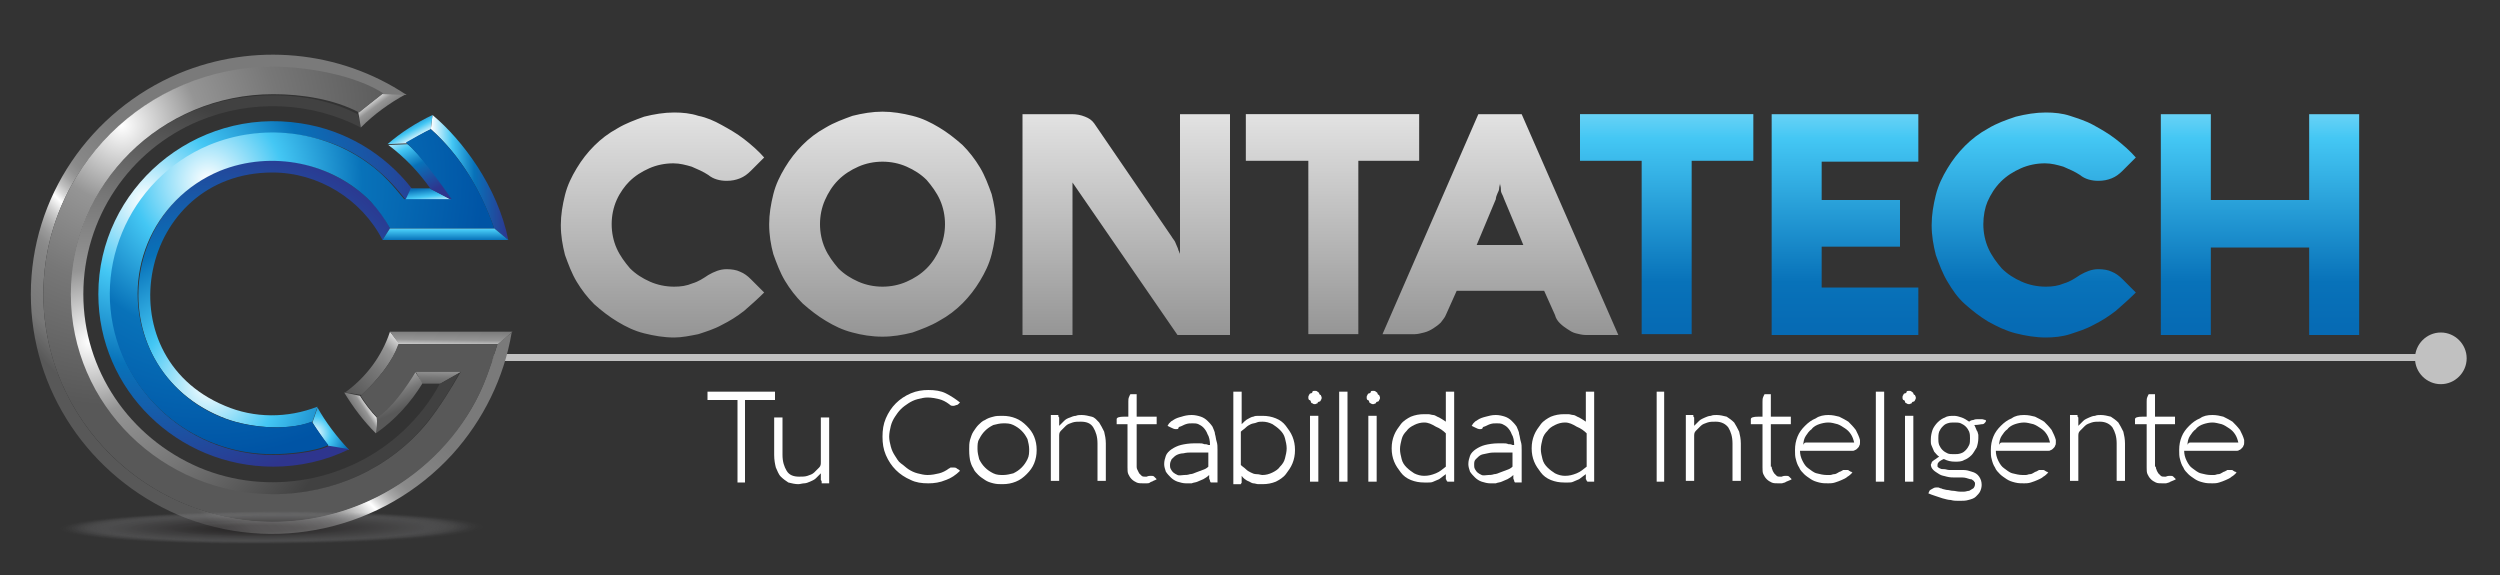 <?xml version="1.0" encoding="utf-8"?>
<!-- Generator: Adobe Illustrator 26.5.0, SVG Export Plug-In . SVG Version: 6.00 Build 0)  -->
<svg version="1.1" id="Capa_1" xmlns="http://www.w3.org/2000/svg" xmlns:xlink="http://www.w3.org/1999/xlink" x="0px" y="0px"
	 viewBox="0 0 300 69" style="enable-background:new 0 0 300 69;" xml:space="preserve">
<rect x="0" y="0" width="300" height="69" fill="#333333" stroke="none"/>
<style type="text/css">
	.st0{fill:url(#SVGID_1_);}
	.st1{fill:url(#SVGID_00000026851207023908781450000008691828979307094176_);}
	.st2{fill:none;stroke:#C1C1C1;stroke-width:0.838;stroke-miterlimit:10;}
	.st3{fill:#C1C1C1;}
	.st4{fill:url(#SVGID_00000055683252864549775920000013907515175685709730_);}
	.st5{fill:url(#SVGID_00000164473954678068987800000011058613487270211749_);}
	.st6{fill:#7B7B7B;}
	.st7{fill:url(#SVGID_00000029751931692418916340000006681019885310848922_);}
	.st8{fill:url(#SVGID_00000037658198471899035890000013955397675061039793_);}
	.st9{fill:url(#SVGID_00000098180116194070246810000004552602192285101749_);}
	.st10{fill:url(#SVGID_00000173866541535236224770000003132370787696194190_);}
	.st11{fill:url(#SVGID_00000176755296856628585040000013527136686871385507_);}
	.st12{fill:url(#SVGID_00000064330605640821951980000001913400143662642834_);}
	.st13{fill:#946A28;}
	.st14{fill:url(#SVGID_00000109012024246439004180000017039832646441445804_);}
	.st15{fill:url(#SVGID_00000091700202121423518430000002401645451802155673_);}
	.st16{fill:url(#SVGID_00000101076141640956955260000000652377408063389056_);}
	.st17{fill:url(#SVGID_00000176021483398375750290000012045542849223729299_);}
	.st18{fill:url(#SVGID_00000157296502794004859450000012689495096006983326_);}
	.st19{fill:url(#SVGID_00000111913185579631888820000006237232301579187642_);}
	.st20{fill:url(#SVGID_00000042700989181933474970000009056574771601576379_);}
	.st21{fill:url(#SVGID_00000015353489888830525300000006850316651730038206_);}
	.st22{fill:url(#SVGID_00000023260864367901227210000008830950270309811900_);}
	.st23{fill:url(#SVGID_00000071520612836920635370000006082781786649262478_);}
	.st24{fill:url(#SVGID_00000079457746133075444560000011034790935047403149_);}
	.st25{fill:url(#SVGID_00000104698518155840428630000010165114903052630699_);}
	.st26{opacity:0.4;}
	.st27{opacity:0;fill:#929497;}
	.st28{opacity:1.960784e-02;fill:#909295;}
	.st29{opacity:3.921569e-02;fill:#8E8F92;}
	.st30{opacity:5.882353e-02;fill:#8B8D90;}
	.st31{opacity:7.843138e-02;fill:#898B8E;}
	.st32{opacity:9.803922e-02;fill:#87898B;}
	.st33{opacity:0.118;fill:#858689;}
	.st34{opacity:0.137;fill:#838487;}
	.st35{opacity:0.157;fill:#818284;}
	.st36{opacity:0.176;fill:#7E7F82;}
	.st37{opacity:0.196;fill:#7C7D80;}
	.st38{opacity:0.216;fill:#7A7B7D;}
	.st39{opacity:0.235;fill:#78787B;}
	.st40{opacity:0.255;fill:#767679;}
	.st41{opacity:0.275;fill:#747476;}
	.st42{opacity:0.294;fill:#717274;}
	.st43{opacity:0.314;fill:#6F6F72;}
	.st44{opacity:0.333;fill:#6D6D6F;}
	.st45{opacity:0.353;fill:#6B6B6D;}
	.st46{opacity:0.372;fill:#69686B;}
	.st47{opacity:0.392;fill:#666668;}
	.st48{opacity:0.412;fill:#646466;}
	.st49{opacity:0.431;fill:#626264;}
	.st50{opacity:0.451;fill:#605F61;}
	.st51{opacity:0.471;fill:#5E5D5F;}
	.st52{opacity:0.49;fill:#5C5B5D;}
	.st53{opacity:0.51;fill:#59585A;}
	.st54{opacity:0.529;fill:#575658;}
	.st55{opacity:0.549;fill:#555456;}
	.st56{opacity:0.569;fill:#535153;}
	.st57{opacity:0.588;fill:#514F51;}
	.st58{opacity:0.608;fill:#4F4D4F;}
	.st59{opacity:0.627;fill:#4C4B4C;}
	.st60{opacity:0.647;fill:#4A484A;}
	.st61{opacity:0.667;fill:#484648;}
	.st62{opacity:0.686;fill:#464445;}
	.st63{opacity:0.706;fill:#444143;}
	.st64{opacity:0.726;fill:#413F41;}
	.st65{opacity:0.745;fill:#3F3D3E;}
	.st66{opacity:0.765;fill:#3D3B3C;}
	.st67{opacity:0.784;fill:#3B383A;}
	.st68{opacity:0.804;fill:#393637;}
	.st69{opacity:0.824;fill:#373435;}
	.st70{opacity:0.843;fill:#343133;}
	.st71{opacity:0.863;fill:#322F30;}
	.st72{opacity:0.882;fill:#302D2E;}
	.st73{opacity:0.902;fill:#2E2A2C;}
	.st74{opacity:0.922;fill:#2C2829;}
	.st75{opacity:0.941;fill:#2A2627;}
	.st76{opacity:0.961;fill:#272425;}
	.st77{opacity:0.98;fill:#252122;}
	.st78{fill:#231F20;}
	.st79{fill:#FFFFFF;}
	.st80{fill:none;}
</style>
<g>
	<linearGradient id="SVGID_1_" gradientUnits="userSpaceOnUse" x1="130.779" y1="3.74" x2="130.779" y2="137.162">
		<stop  offset="0" style="stop-color:#FFFFFF"/>
		<stop  offset="0.274" style="stop-color:#959595"/>
		<stop  offset="0.559" style="stop-color:#777777"/>
		<stop  offset="1" style="stop-color:#585858"/>
	</linearGradient>
	<path class="st0" d="M73.4,26.9c0,1,0.2,2,0.6,2.9c0.4,0.9,1,1.7,1.6,2.4c0.7,0.7,1.5,1.2,2.4,1.6c0.9,0.4,1.9,0.6,2.9,0.6
		c0.8,0,1.5-0.1,2.2-0.4c0.7-0.2,1.3-0.6,1.9-1c0.7-0.4,1.4-0.7,2.2-0.7c0.6,0,1.2,0.1,1.6,0.3c0.5,0.2,0.9,0.5,1.3,0.9l1.6,1.6
		c-0.8,0.8-1.6,1.5-2.4,2.2c-0.9,0.7-1.7,1.2-2.7,1.7c-0.9,0.5-1.9,0.8-2.8,1.1c-1,0.2-2,0.4-2.9,0.4c-1.2,0-2.4-0.2-3.6-0.5
		c-1.2-0.3-2.2-0.8-3.2-1.4c-1-0.6-1.9-1.3-2.8-2.1c-0.8-0.8-1.5-1.7-2.1-2.7c-0.6-1-1-2.1-1.4-3.2c-0.3-1.2-0.5-2.3-0.5-3.6
		c0-1.2,0.2-2.4,0.5-3.6c0.3-1.2,0.8-2.2,1.4-3.2c0.6-1,1.3-1.9,2.1-2.7c0.8-0.8,1.7-1.5,2.8-2.1c1-0.6,2.1-1,3.2-1.4
		c1.2-0.3,2.4-0.5,3.6-0.5c1,0,2,0.1,2.9,0.4c1,0.2,1.9,0.6,2.8,1.1c0.9,0.5,1.8,1,2.7,1.7c0.9,0.7,1.7,1.4,2.4,2.2l-1.6,1.6
		c-0.4,0.4-0.8,0.7-1.3,0.9s-1,0.3-1.6,0.3c-0.8,0-1.6-0.2-2.2-0.7c-0.6-0.4-1.3-0.7-2-1c-0.7-0.2-1.4-0.4-2.2-0.4
		c-1,0-2,0.2-2.9,0.6c-0.9,0.4-1.7,0.9-2.4,1.6C75,22.3,74.4,23.1,74,24C73.6,24.9,73.4,25.9,73.4,26.9z M92.3,26.9
		c0-1.2,0.2-2.4,0.5-3.6c0.3-1.2,0.8-2.2,1.4-3.2c0.6-1,1.3-1.9,2.1-2.7c0.8-0.8,1.7-1.5,2.8-2.1c1-0.6,2.1-1,3.2-1.4
		c1.2-0.3,2.4-0.5,3.6-0.5c1.2,0,2.4,0.2,3.6,0.5c1.2,0.3,2.2,0.8,3.2,1.4c1,0.6,1.9,1.3,2.8,2.1c0.8,0.8,1.5,1.7,2.1,2.7
		c0.6,1,1,2.1,1.4,3.2c0.3,1.2,0.5,2.3,0.5,3.6c0,1.2-0.2,2.4-0.5,3.6c-0.3,1.2-0.8,2.2-1.4,3.2c-0.6,1-1.3,1.9-2.1,2.7
		s-1.7,1.5-2.8,2.1c-1,0.6-2.1,1-3.2,1.4c-1.2,0.3-2.4,0.5-3.6,0.5c-1.3,0-2.5-0.2-3.6-0.5c-1.2-0.3-2.2-0.8-3.2-1.4
		c-1-0.6-1.9-1.3-2.8-2.1c-0.8-0.8-1.5-1.7-2.1-2.7c-0.6-1-1-2.1-1.4-3.2C92.5,29.4,92.3,28.2,92.3,26.9z M98.4,26.9
		c0,1,0.2,2,0.6,2.9c0.4,0.9,1,1.7,1.6,2.4c0.7,0.7,1.5,1.2,2.4,1.6c0.9,0.4,1.9,0.6,2.9,0.6c1,0,2-0.2,2.9-0.6
		c0.9-0.4,1.7-0.9,2.4-1.6c0.7-0.7,1.2-1.5,1.6-2.4c0.4-0.9,0.6-1.9,0.6-2.9c0-1-0.2-2-0.6-2.9c-0.4-0.9-1-1.7-1.6-2.4
		c-0.7-0.7-1.5-1.2-2.4-1.6c-0.9-0.4-1.9-0.6-2.9-0.6c-1,0-2,0.2-2.9,0.6c-0.9,0.4-1.7,0.9-2.4,1.6c-0.7,0.7-1.2,1.5-1.6,2.4
		C98.6,24.9,98.4,25.9,98.4,26.9z M147.3,40.2h-6l-12.6-18.3v18.3h-6V13.7h5.9c0.6,0,1.1,0.1,1.6,0.3c0.5,0.2,0.8,0.4,1.1,0.8
		l9.3,13.6c0.1,0.2,0.3,0.4,0.4,0.6c0.1,0.2,0.2,0.5,0.3,0.7c0.1,0.2,0.1,0.4,0.2,0.5c0,0.1,0.1,0.2,0.1,0.3V13.7h6V40.2z
		 M149.5,19.3v-5.6h20.8v5.6h-7.3v20.8h-6V19.3H149.5z M177.4,13.7h5.2l11.6,26.5h-3.9c-0.4,0-0.8-0.1-1.2-0.2
		c-0.4-0.1-0.7-0.3-1-0.5s-0.6-0.4-0.9-0.7c-0.3-0.3-0.5-0.6-0.6-1l-1.3-2.9h-10.5l-1.3,2.9c-0.1,0.3-0.4,0.6-0.6,0.9
		c-0.3,0.3-0.6,0.5-0.9,0.7c-0.3,0.2-0.7,0.4-1.1,0.5c-0.4,0.1-0.8,0.2-1.1,0.2h-3.9L177.4,13.7z M177.2,29.4h5.6l-2.3-5.5
		c-0.1-0.3-0.2-0.5-0.3-0.7c-0.1-0.2-0.1-0.4-0.1-0.6c0-0.2-0.1-0.4-0.1-0.6c0,0.2-0.1,0.4-0.1,0.6c0,0.2-0.1,0.4-0.2,0.6
		s-0.2,0.5-0.2,0.7L177.2,29.4z"/>
	
		<linearGradient id="SVGID_00000155845397066863470180000015019889431628903303_" gradientUnits="userSpaceOnUse" x1="236.374" y1="1.458" x2="236.367" y2="56.731">
		<stop  offset="0" style="stop-color:#FFFFFF"/>
		<stop  offset="0.274" style="stop-color:#44C7F4"/>
		<stop  offset="0.586" style="stop-color:#0872B9"/>
		<stop  offset="1" style="stop-color:#0054A5"/>
	</linearGradient>
	<path style="fill:url(#SVGID_00000155845397066863470180000015019889431628903303_);" d="M189.6,19.3v-5.6h20.8v5.6H203v20.8h-6
		V19.3H189.6z M230.2,40.2h-17.6V13.7h17.6v5.7h-11.6V24h9.4v5.6h-9.4v4.9h11.6V40.2z M238,26.9c0,1,0.2,2,0.6,2.9
		c0.4,0.9,1,1.7,1.6,2.4c0.7,0.7,1.5,1.2,2.4,1.6c0.9,0.4,1.9,0.6,2.9,0.6c0.8,0,1.5-0.1,2.2-0.4c0.7-0.2,1.3-0.6,1.9-1
		c0.7-0.4,1.4-0.7,2.2-0.7c0.6,0,1.2,0.1,1.6,0.3c0.5,0.2,0.9,0.5,1.3,0.9l1.6,1.6c-0.8,0.8-1.6,1.5-2.4,2.2
		c-0.9,0.7-1.7,1.2-2.7,1.7c-0.9,0.5-1.9,0.8-2.8,1.1s-2,0.4-2.9,0.4c-1.2,0-2.4-0.2-3.6-0.5c-1.2-0.3-2.2-0.8-3.3-1.4
		c-1-0.6-1.9-1.3-2.8-2.1s-1.5-1.7-2.1-2.7c-0.6-1-1-2.1-1.4-3.2c-0.3-1.2-0.5-2.3-0.5-3.6c0-1.2,0.2-2.4,0.5-3.6
		c0.3-1.2,0.8-2.2,1.4-3.2c0.6-1,1.3-1.9,2.1-2.7c0.8-0.8,1.7-1.5,2.8-2.1c1-0.6,2.1-1,3.3-1.4c1.2-0.3,2.4-0.5,3.6-0.5
		c1,0,2,0.1,2.9,0.4s1.9,0.6,2.8,1.1c0.9,0.5,1.8,1,2.7,1.7c0.9,0.7,1.7,1.4,2.4,2.2l-1.6,1.6c-0.4,0.4-0.8,0.7-1.3,0.9
		c-0.5,0.2-1,0.3-1.6,0.3c-0.8,0-1.6-0.2-2.2-0.7c-0.6-0.4-1.3-0.7-2-1c-0.7-0.2-1.4-0.4-2.2-0.4c-1,0-2,0.2-2.9,0.6
		c-0.9,0.4-1.7,0.9-2.4,1.6c-0.7,0.7-1.2,1.5-1.6,2.4C238.2,24.9,238,25.9,238,26.9z M283.1,40.2h-6V29.7h-11.8v10.5h-6V13.7h6V24
		h11.8V13.7h6V40.2z"/>
</g>
<g>
	<g>
		<line class="st2" x1="55.3" y1="42.9" x2="292.9" y2="42.9"/>
		<g>
			<path class="st3" d="M292.9,46.1c1.7,0,3.1-1.4,3.1-3.1s-1.4-3.1-3.1-3.1c-1.7,0-3.1,1.4-3.1,3.1S291.2,46.1,292.9,46.1z"/>
		</g>
	</g>
</g>
<g>
	<g>
		
			<radialGradient id="SVGID_00000180337225275118308500000010766607752166781834_" cx="-16.207" cy="42.243" r="37.401" gradientTransform="matrix(0.838 0 0 0.838 24.346 5.601)" gradientUnits="userSpaceOnUse">
			<stop  offset="0" style="stop-color:#FFFFFF"/>
			<stop  offset="0.274" style="stop-color:#959595"/>
			<stop  offset="0.559" style="stop-color:#777777"/>
			<stop  offset="1" style="stop-color:#414141"/>
		</radialGradient>
		<path style="fill:url(#SVGID_00000180337225275118308500000010766607752166781834_);" d="M43.3,15.3c-6-3.1-13.1-3.4-19.4-0.8
			C15.5,18,10,26.2,10,35.3c0,9.1,5.5,17.2,13.9,20.8c8.3,3.5,18,1.7,24.5-4.4c1.8-1.7,3.3-3.6,4.4-5.7l2.4-1.4
			c-1.6,2.9-3.4,5.8-5.9,8.2c-6.8,6.5-17.3,8.4-26.1,4.7c-9-3.8-14.8-12.5-14.8-22.1c0-9.6,5.9-18.4,14.8-22.1
			c5.9-2.5,13.9-2.6,19.7,0.4C43.1,14.1,43.2,14.8,43.3,15.3L43.3,15.3z"/>
		
			<linearGradient id="SVGID_00000124124723828061816520000004076402478063719359_" gradientUnits="userSpaceOnUse" x1="44.623" y1="11.429" x2="47.553" y2="15.424">
			<stop  offset="0" style="stop-color:#FFFFFF"/>
			<stop  offset="0.274" style="stop-color:#959595"/>
			<stop  offset="0.559" style="stop-color:#777777"/>
			<stop  offset="1" style="stop-color:#585858"/>
		</linearGradient>
		<path style="fill:url(#SVGID_00000124124723828061816520000004076402478063719359_);" d="M45.9,11.2l2.8,0.1c-2,1.1-3.8,2.4-5.4,4
			L43,13.5C43.3,13.3,45.9,11.2,45.9,11.2L45.9,11.2z"/>
		<polygon class="st6" points="55.3,44.6 52.8,46 50.7,46 49.9,44.6 		"/>
		
			<linearGradient id="SVGID_00000054966346635153928630000012294236482266554011_" gradientUnits="userSpaceOnUse" x1="48.345" y1="39.999" x2="41.963" y2="47.224">
			<stop  offset="0" style="stop-color:#FFFFFF"/>
			<stop  offset="0.274" style="stop-color:#959595"/>
			<stop  offset="0.559" style="stop-color:#777777"/>
			<stop  offset="1" style="stop-color:#585858"/>
		</linearGradient>
		<path style="fill:url(#SVGID_00000054966346635153928630000012294236482266554011_);" d="M41.4,47.1c2.5-1.8,4.4-4.3,5.4-7.3
			l1.1,1.4c-0.8,2.3-2.8,4.6-4.5,6.2L41.4,47.1L41.4,47.1z"/>
		
			<linearGradient id="SVGID_00000091736352085327088060000017216946804591321251_" gradientUnits="userSpaceOnUse" x1="54.05" y1="41.958" x2="54.116" y2="37.702">
			<stop  offset="0" style="stop-color:#FFFFFF"/>
			<stop  offset="0.274" style="stop-color:#959595"/>
			<stop  offset="0.559" style="stop-color:#777777"/>
			<stop  offset="1" style="stop-color:#585858"/>
		</linearGradient>
		<path style="fill:url(#SVGID_00000091736352085327088060000017216946804591321251_);" d="M46.8,39.8l1.1,1.5c4,0,7.9,0,11.9,0
			l1.7-1.5C56.5,39.8,51.6,39.8,46.8,39.8L46.8,39.8z"/>
		
			<linearGradient id="SVGID_00000058559864140905974780000003360576979207691909_" gradientUnits="userSpaceOnUse" x1="35.371" y1="32.602" x2="15.3" y2="53.154">
			<stop  offset="7.526880e-02" style="stop-color:#7A7A7A"/>
			<stop  offset="0.274" style="stop-color:#868686"/>
			<stop  offset="0.317" style="stop-color:#8A8A8A"/>
			<stop  offset="0.352" style="stop-color:#949494"/>
			<stop  offset="0.385" style="stop-color:#A5A5A5"/>
			<stop  offset="0.417" style="stop-color:#BEBEBE"/>
			<stop  offset="0.447" style="stop-color:#DDDDDD"/>
			<stop  offset="0.473" style="stop-color:#FFFFFF"/>
			<stop  offset="0.482" style="stop-color:#F6F6F6"/>
			<stop  offset="0.524" style="stop-color:#CECECE"/>
			<stop  offset="0.565" style="stop-color:#AFAFAF"/>
			<stop  offset="0.605" style="stop-color:#999999"/>
			<stop  offset="0.643" style="stop-color:#8B8B8B"/>
			<stop  offset="0.677" style="stop-color:#868686"/>
			<stop  offset="0.887" style="stop-color:#777777"/>
			<stop  offset="1" style="stop-color:#585858"/>
		</linearGradient>
		<path style="fill:url(#SVGID_00000058559864140905974780000003360576979207691909_);" d="M59.7,41.3c-1.5,4.5-2.3,7.5-6.5,12.2
			c-7.9,8.7-20.4,11.4-31.2,6.9C11.8,56.1,5.2,46.2,5.2,35.3c0-11,6.7-20.9,16.9-25.1c6.8-2.8,17.4-2.8,23.9,1.1l2.8,0.1
			C40.7,6,30.4,5.1,21.5,8.8C10.8,13.3,3.7,23.7,3.7,35.3c0,11.5,7,21.9,17.7,26.5c11.4,4.8,24.6,1.8,32.9-7.3
			c3.7-4.1,6.2-9.2,7.1-14.6L59.7,41.3z"/>
		
			<linearGradient id="SVGID_00000145053115747791483740000007340117780700230793_" gradientUnits="userSpaceOnUse" x1="52.594" y1="43.674" x2="52.514" y2="46.643">
			<stop  offset="0" style="stop-color:#FFFFFF"/>
			<stop  offset="0.274" style="stop-color:#959595"/>
			<stop  offset="0.559" style="stop-color:#777777"/>
			<stop  offset="1" style="stop-color:#585858"/>
		</linearGradient>
		<polygon style="fill:url(#SVGID_00000145053115747791483740000007340117780700230793_);" points="52.8,46 50.7,46 49.9,44.6 
			55.3,44.6 		"/>
		
			<linearGradient id="SVGID_00000013884891469242645750000015935477751676415113_" gradientUnits="userSpaceOnUse" x1="46.265" y1="45.303" x2="48.031" y2="49.237">
			<stop  offset="0" style="stop-color:#FFFFFF"/>
			<stop  offset="0.274" style="stop-color:#959595"/>
			<stop  offset="0.559" style="stop-color:#777777"/>
			<stop  offset="1" style="stop-color:#585858"/>
		</linearGradient>
		<path style="fill:url(#SVGID_00000013884891469242645750000015935477751676415113_);" d="M50.7,46c-1.4,2.3-3.3,4.4-5.6,6l0.1-1.9
			c1.7-1.3,3.5-3.7,4.6-5.5C50.1,45,50.5,45.6,50.7,46L50.7,46z"/>
		
			<linearGradient id="SVGID_00000009586974864185651800000010791883984481352095_" gradientUnits="userSpaceOnUse" x1="44.507" y1="48.737" x2="41.828" y2="50.48">
			<stop  offset="0" style="stop-color:#FFFFFF"/>
			<stop  offset="0.274" style="stop-color:#959595"/>
			<stop  offset="0.559" style="stop-color:#777777"/>
			<stop  offset="1" style="stop-color:#585858"/>
		</linearGradient>
		<path style="fill:url(#SVGID_00000009586974864185651800000010791883984481352095_);" d="M45.1,52c-1.5-1.5-2.7-3.1-3.8-4.9
			l1.9,0.4c0.4,0.7,1.4,2,2,2.6C45.3,50.7,45.2,51.4,45.1,52L45.1,52z"/>
		<path class="st13" d="M51.7,15.5L51.7,15.5L51.7,15.5L51.7,15.5z M51.7,15.5L51.7,15.5L51.7,15.5L51.7,15.5z M51.7,15.5L51.7,15.5
			L51.7,15.5L51.7,15.5z M51.7,15.5L51.7,15.5L51.7,15.5L51.7,15.5z"/>
		
			<radialGradient id="SVGID_00000108286883999204007300000016189841516842144910_" cx="0.899" cy="48.425" r="36.131" gradientTransform="matrix(0.838 0 0 0.838 24.346 5.601)" gradientUnits="userSpaceOnUse">
			<stop  offset="0" style="stop-color:#FFFFFF"/>
			<stop  offset="0.274" style="stop-color:#44C7F4"/>
			<stop  offset="0.559" style="stop-color:#0872B9"/>
			<stop  offset="1" style="stop-color:#2E358E"/>
		</radialGradient>
		<path style="fill:url(#SVGID_00000108286883999204007300000016189841516842144910_);" d="M46.8,27.4l-0.9,1.4
			c-2.5-4.9-7.7-8.1-13.2-8.1c-16,0-20.4,21.9-5.7,28c3.5,1.5,7.5,1.5,11.1,0.1l-0.6,1.8c-3.1,1.2-8,0.7-11-0.6
			c-7.9-3.3-10.9-10.9-9.6-17.7c1.3-6.9,7-13.1,15.9-13.1C38.3,19.3,44.3,22.4,46.8,27.4L46.8,27.4z"/>
		<path class="st13" d="M45.9,28.8L45.9,28.8L45.9,28.8L45.9,28.8z M45.9,28.8C45.9,28.8,45.9,28.8,45.9,28.8
			C45.9,28.8,45.9,28.8,45.9,28.8L45.9,28.8z M45.9,28.8C45.9,28.8,45.9,28.8,45.9,28.8S45.9,28.8,45.9,28.8L45.9,28.8z M45.9,28.8
			L45.9,28.8L45.9,28.8L45.9,28.8z"/>
		
			<radialGradient id="SVGID_00000049208520606372722640000015345202031755376006_" cx="26.839" cy="25.972" r="4.468829e-03" gradientTransform="matrix(0.838 0 0 0.838 24.346 5.601)" gradientUnits="userSpaceOnUse">
			<stop  offset="0" style="stop-color:#FFFFFF"/>
			<stop  offset="0.274" style="stop-color:#FBB017"/>
			<stop  offset="0.559" style="stop-color:#F6921E"/>
			<stop  offset="1" style="stop-color:#F05A22"/>
		</radialGradient>
		<path style="fill:url(#SVGID_00000049208520606372722640000015345202031755376006_);" d="M46.8,27.4L46.8,27.4L46.8,27.4
			L46.8,27.4z M46.8,27.4C46.8,27.4,46.8,27.4,46.8,27.4S46.8,27.4,46.8,27.4L46.8,27.4z M46.8,27.4C46.8,27.4,46.8,27.4,46.8,27.4
			C46.8,27.4,46.8,27.4,46.8,27.4L46.8,27.4z M46.8,27.4L46.8,27.4L46.8,27.4L46.8,27.4z"/>
		
			<linearGradient id="SVGID_00000129888803323280087290000009857536871215282343_" gradientUnits="userSpaceOnUse" x1="51.719" y1="21.296" x2="61.027" y2="21.296">
			<stop  offset="0" style="stop-color:#FFFFFF"/>
			<stop  offset="0.274" style="stop-color:#44C7F4"/>
			<stop  offset="0.559" style="stop-color:#0872B9"/>
			<stop  offset="1" style="stop-color:#2E358E"/>
		</linearGradient>
		<path style="fill:url(#SVGID_00000129888803323280087290000009857536871215282343_);" d="M59.3,27.4c-1.6-4.5-4-8.7-7.6-11.9
			l0.2-1.7c3.6,3,7.8,8.6,9.1,15L59.3,27.4z"/>
		
			<linearGradient id="SVGID_00000084511181136713596910000002464558918166982068_" gradientUnits="userSpaceOnUse" x1="53.481" y1="26.457" x2="53.481" y2="30.651">
			<stop  offset="0" style="stop-color:#FFFFFF"/>
			<stop  offset="0.274" style="stop-color:#44C7F4"/>
			<stop  offset="0.559" style="stop-color:#0872B9"/>
			<stop  offset="1" style="stop-color:#2E358E"/>
		</linearGradient>
		<polygon style="fill:url(#SVGID_00000084511181136713596910000002464558918166982068_);" points="59.3,27.4 61,28.8 45.9,28.8 
			46.8,27.4 		"/>
		
			<radialGradient id="SVGID_00000173156969370182631290000010208314452292959644_" cx="15.94" cy="55.38" r="9.013" gradientTransform="matrix(0.838 0 0 0.838 24.346 5.601)" gradientUnits="userSpaceOnUse">
			<stop  offset="0" style="stop-color:#FFFFFF"/>
			<stop  offset="0.274" style="stop-color:#44C7F4"/>
			<stop  offset="0.559" style="stop-color:#0872B9"/>
			<stop  offset="1" style="stop-color:#2E358E"/>
		</radialGradient>
		<path style="fill:url(#SVGID_00000173156969370182631290000010208314452292959644_);" d="M37.5,50.7l0.6-1.8
			c1,1.8,2.3,3.5,3.8,5.1l-2.4-0.4C38.9,52.9,37.9,51.4,37.5,50.7L37.5,50.7z"/>
		
			<radialGradient id="SVGID_00000078032678024217260220000015766856638246772889_" cx="-8.156" cy="22.118" r="42.045" gradientTransform="matrix(0.838 0 0 0.838 24.346 5.601)" gradientUnits="userSpaceOnUse">
			<stop  offset="0" style="stop-color:#FFFFFF"/>
			<stop  offset="0.274" style="stop-color:#44C7F4"/>
			<stop  offset="0.559" style="stop-color:#0872B9"/>
			<stop  offset="1" style="stop-color:#2E358E"/>
		</radialGradient>
		<path style="fill:url(#SVGID_00000078032678024217260220000015766856638246772889_);" d="M39.5,53.5l2.4,0.4
			c-2.8,1.4-6,2.1-9.1,2.1c-11.5,0-21-9.2-21-20.7c0-12.6,11.5-22.5,24.3-20.5c5.3,0.8,10,3.6,13.3,7.8l-0.7,1.4
			c-3.3-4.3-7.4-7-12.8-7.8c-9.6-1.5-18.3,4.1-21.4,12.5c-0.8,2-1.2,4.3-1.2,6.6c0,10.7,8.8,19.3,19.5,19.3
			C34.5,54.6,37.9,54.3,39.5,53.5L39.5,53.5z"/>
		
			<linearGradient id="SVGID_00000132781128834502050320000007110543473449803695_" gradientUnits="userSpaceOnUse" x1="51.552" y1="24.537" x2="51.11" y2="21.018">
			<stop  offset="0" style="stop-color:#FFFFFF"/>
			<stop  offset="0.274" style="stop-color:#44C7F4"/>
			<stop  offset="0.559" style="stop-color:#0872B9"/>
			<stop  offset="1" style="stop-color:#2E358E"/>
		</linearGradient>
		<polygon style="fill:url(#SVGID_00000132781128834502050320000007110543473449803695_);" points="48.6,24.1 49.3,22.6 51.6,22.6 
			54.4,24.1 		"/>
		
			<linearGradient id="SVGID_00000002374463286528702930000016537761477698189492_" gradientUnits="userSpaceOnUse" x1="47.895" y1="15.698" x2="51.628" y2="23.044">
			<stop  offset="0" style="stop-color:#FFFFFF"/>
			<stop  offset="0.274" style="stop-color:#44C7F4"/>
			<stop  offset="0.559" style="stop-color:#0872B9"/>
			<stop  offset="1" style="stop-color:#2E358E"/>
		</linearGradient>
		<path style="fill:url(#SVGID_00000002374463286528702930000016537761477698189492_);" d="M54.4,24.1l-2.7-1.4
			c-1.4-2-3.1-3.8-5.1-5.3l2.3-0.1C50.6,18.6,53,22.1,54.4,24.1L54.4,24.1z"/>
		
			<linearGradient id="SVGID_00000149364141223925483840000014708457348999053202_" gradientUnits="userSpaceOnUse" x1="49.941" y1="16.869" x2="47.63" y2="12.565">
			<stop  offset="0" style="stop-color:#FFFFFF"/>
			<stop  offset="0.274" style="stop-color:#44C7F4"/>
			<stop  offset="0.559" style="stop-color:#0872B9"/>
			<stop  offset="1" style="stop-color:#2E358E"/>
		</linearGradient>
		<path style="fill:url(#SVGID_00000149364141223925483840000014708457348999053202_);" d="M48.8,17.2l-2.3,0.1
			c1.6-1.4,3.5-2.6,5.4-3.5l-0.2,1.7C50.9,15.9,49.5,16.7,48.8,17.2L48.8,17.2z"/>
		<path class="st13" d="M52,13.8C52,13.8,52,13.8,52,13.8C52,13.8,52,13.8,52,13.8L52,13.8z M52,13.8L52,13.8L52,13.8L52,13.8z
			 M52,13.8L52,13.8L52,13.8L52,13.8z M52,13.8L52,13.8L52,13.8L52,13.8z"/>
		<path class="st13" d="M41.9,53.9L41.9,53.9L41.9,53.9L41.9,53.9z M41.9,53.9L41.9,53.9L41.9,53.9L41.9,53.9z M41.9,53.9L41.9,53.9
			L41.9,53.9L41.9,53.9z M41.9,53.9L41.9,53.9L41.9,53.9L41.9,53.9z"/>
		<path class="st13" d="M51.7,15.5L51.7,15.5L51.7,15.5L51.7,15.5z M51.7,15.5L51.7,15.5L51.7,15.5L51.7,15.5z M51.7,15.5L51.7,15.5
			L51.7,15.5L51.7,15.5z M51.7,15.5L51.7,15.5L51.7,15.5L51.7,15.5z"/>
		
			<radialGradient id="SVGID_00000136406586958606509400000003009656580257705883_" cx="26.839" cy="25.972" r="4.468829e-03" gradientTransform="matrix(0.838 0 0 0.838 24.346 5.601)" gradientUnits="userSpaceOnUse">
			<stop  offset="0" style="stop-color:#FFFFFF"/>
			<stop  offset="0.274" style="stop-color:#FBB017"/>
			<stop  offset="0.559" style="stop-color:#F6921E"/>
			<stop  offset="1" style="stop-color:#F05A22"/>
		</radialGradient>
		<path style="fill:url(#SVGID_00000136406586958606509400000003009656580257705883_);" d="M46.8,27.4L46.8,27.4L46.8,27.4
			L46.8,27.4z M46.8,27.4C46.8,27.4,46.8,27.4,46.8,27.4S46.8,27.4,46.8,27.4L46.8,27.4z M46.8,27.4C46.8,27.4,46.8,27.4,46.8,27.4
			C46.8,27.4,46.8,27.4,46.8,27.4L46.8,27.4z M46.8,27.4L46.8,27.4L46.8,27.4L46.8,27.4z"/>
		
			<radialGradient id="SVGID_00000144302758060968162360000013248577025382634904_" cx="-11.607" cy="11.287" r="40.232" gradientTransform="matrix(0.838 0 0 0.838 24.346 5.601)" gradientUnits="userSpaceOnUse">
			<stop  offset="0" style="stop-color:#FFFFFF"/>
			<stop  offset="0.274" style="stop-color:#959595"/>
			<stop  offset="0.559" style="stop-color:#777777"/>
			<stop  offset="1" style="stop-color:#585858"/>
		</radialGradient>
		<path style="fill:url(#SVGID_00000144302758060968162360000013248577025382634904_);" d="M32.8,62.6c-15.1,0-27.6-12.2-27.6-27.3
			C5.2,20.3,17.5,8,32.8,8c4,0,9.8,1,13.2,3.2c0,0-2.7,2.1-2.9,2.3c-3-1.6-6.9-2.2-10.3-2.2c-13.5,0-24.3,10.8-24.3,24
			c0,13.3,11,24,24.3,24c7.2,0,14-3.1,18.5-8.6c1.5-1.9,2.8-4,4-6.1h-5.4c-1.1,1.8-2.8,4.3-4.6,5.5c-0.6-0.6-1.6-1.9-2-2.6
			c0,0,1-1.1,1.1-1.1c1.4-1.5,2.7-3.1,3.4-5.1c4,0,7.9,0,11.9,0c-0.2,0.5-0.6,2.1-0.9,2.8C55.2,55.1,44.5,62.6,32.8,62.6L32.8,62.6z
			"/>
		
			<radialGradient id="SVGID_00000036251633093685788790000017189630141317020862_" cx="0.73" cy="19.215" r="39.514" gradientTransform="matrix(0.838 0 0 0.838 24.346 5.601)" gradientUnits="userSpaceOnUse">
			<stop  offset="0" style="stop-color:#FFFFFF"/>
			<stop  offset="0.274" style="stop-color:#44C7F4"/>
			<stop  offset="0.559" style="stop-color:#0872B9"/>
			<stop  offset="1" style="stop-color:#0054A5"/>
		</radialGradient>
		<path style="fill:url(#SVGID_00000036251633093685788790000017189630141317020862_);" d="M51.7,15.5c3.8,3.4,6.2,7.8,7.6,11.9
			H46.8c-0.6-1.1-1.4-2.2-2.3-3.2c-4.6-4.7-11.9-6.2-18.1-3.7c-8.2,3.4-12.1,12.8-8.6,21c1.6,3.8,4.7,6.9,8.6,8.5
			c3,1.3,7.9,1.8,11,0.6c0.5,0.7,1.5,2.2,2,2.8c-1.6,0.8-4.9,1.1-6.7,1.1c-7.9,0-14.9-4.7-18-11.8c-4.2-9.8,0.6-21.2,10.4-25.3
			c6.3-2.6,13.6-1.8,19.1,2.2c1.7,1.2,3,2.7,4.3,4.3h5.7c-1.2-1.7-3.9-5.5-5.5-6.8C49.4,16.7,51,15.8,51.7,15.5L51.7,15.5z"/>
	</g>
	<g class="st26">
		<path class="st27" d="M58.4,63.2c0,1.1-11.6,2.1-25.8,2.1c-14.3,0.1-25.8-0.8-25.8-1.9c0-1.1,11.6-2.1,25.8-2.1
			C46.8,61.2,58.4,62.1,58.4,63.2z"/>
		<path class="st28" d="M58,63.2c0,1.1-11.4,2-25.4,2.1c-14,0.1-25.4-0.8-25.4-1.9c0-1.1,11.4-2,25.4-2.1C46.6,61.3,58,62.1,58,63.2
			z"/>
		<path class="st29" d="M57.5,63.2c0,1.1-11.2,2-25,2.1c-13.8,0.1-25-0.8-25-1.8c0-1.1,11.2-2,25-2.1C46.3,61.3,57.5,62.1,57.5,63.2
			z"/>
		<path class="st30" d="M57.1,63.2c0,1.1-11,2-24.6,2c-13.6,0.1-24.6-0.7-24.6-1.8c0-1.1,11-2,24.6-2C46.1,61.3,57.1,62.1,57.1,63.2
			z"/>
		<path class="st31" d="M56.6,63.2c0,1-10.8,1.9-24.2,2c-13.4,0.1-24.2-0.7-24.2-1.8c0-1,10.8-1.9,24.2-2
			C45.8,61.4,56.6,62.2,56.6,63.2z"/>
		<path class="st32" d="M56.2,63.2c0,1-10.6,1.9-23.8,2c-13.1,0.1-23.8-0.7-23.8-1.8c0-1,10.6-1.9,23.8-2
			C45.5,61.4,56.2,62.2,56.2,63.2z"/>
		<path class="st33" d="M55.8,63.2c0,1-10.5,1.9-23.4,1.9C19.5,65.2,9,64.4,9,63.4c0-1,10.5-1.9,23.4-1.9
			C45.3,61.4,55.8,62.2,55.8,63.2z"/>
		<path class="st34" d="M55.3,63.2c0,1-10.3,1.8-23,1.9c-12.7,0.1-23-0.7-23-1.7c0-1,10.3-1.8,23-1.9C45,61.5,55.3,62.2,55.3,63.2z"
			/>
		<path class="st35" d="M54.9,63.2c0,1-10.1,1.8-22.6,1.9c-12.5,0.1-22.6-0.7-22.6-1.7c0-1,10.1-1.8,22.6-1.9
			C44.8,61.5,54.9,62.2,54.9,63.2z"/>
		<path class="st36" d="M54.5,63.2c0,1-9.9,1.8-22.2,1.8c-12.2,0.1-22.2-0.7-22.2-1.6c0-1,9.9-1.8,22.2-1.8
			C44.5,61.5,54.5,62.3,54.5,63.2z"/>
		<path class="st37" d="M54,63.2c0,0.9-9.7,1.7-21.8,1.8c-12,0.1-21.8-0.7-21.8-1.6c0-0.9,9.7-1.7,21.8-1.8
			C44.3,61.6,54,62.3,54,63.2z"/>
		<path class="st38" d="M53.6,63.2c0,0.9-9.6,1.7-21.4,1.8c-11.8,0.1-21.4-0.7-21.4-1.6c0-0.9,9.6-1.7,21.4-1.8
			C44,61.6,53.6,62.3,53.6,63.2z"/>
		<path class="st39" d="M53.1,63.2c0,0.9-9.4,1.7-21,1.7c-11.6,0.1-21-0.6-21-1.5c0-0.9,9.4-1.7,21-1.7
			C43.8,61.6,53.1,62.3,53.1,63.2z"/>
		<path class="st40" d="M52.7,63.2c0,0.9-9.2,1.6-20.5,1.7c-11.4,0.1-20.6-0.6-20.6-1.5c0-0.9,9.2-1.6,20.5-1.7
			C43.5,61.7,52.7,62.4,52.7,63.2z"/>
		<path class="st41" d="M52.3,63.2c0,0.9-9,1.6-20.1,1.7C21,65,12,64.3,12,63.4c0-0.9,9-1.6,20.1-1.7C43.2,61.7,52.3,62.4,52.3,63.2
			z"/>
		<path class="st42" d="M51.8,63.3c0,0.9-8.8,1.6-19.7,1.6c-10.9,0-19.7-0.6-19.7-1.5c0-0.9,8.8-1.6,19.7-1.6
			C43,61.7,51.8,62.4,51.8,63.3z"/>
		<path class="st43" d="M51.4,63.3c0,0.8-8.6,1.6-19.3,1.6c-10.7,0-19.3-0.6-19.3-1.4c0-0.8,8.6-1.6,19.3-1.6
			C42.7,61.8,51.4,62.4,51.4,63.3z"/>
		<path class="st44" d="M50.9,63.3c0,0.8-8.5,1.5-18.9,1.6c-10.5,0-18.9-0.6-18.9-1.4c0-0.8,8.5-1.5,18.9-1.6
			C42.5,61.8,50.9,62.4,50.9,63.3z"/>
		<path class="st45" d="M50.5,63.3c0,0.8-8.3,1.5-18.5,1.5c-10.2,0-18.5-0.6-18.5-1.4c0-0.8,8.3-1.5,18.5-1.5
			C42.2,61.9,50.5,62.5,50.5,63.3z"/>
		<path class="st46" d="M50.1,63.3c0,0.8-8.1,1.5-18.1,1.5c-10,0-18.1-0.6-18.1-1.3c0-0.8,8.1-1.5,18.1-1.5
			C42,61.9,50.1,62.5,50.1,63.3z"/>
		<path class="st47" d="M49.6,63.3c0,0.8-7.9,1.4-17.7,1.5c-9.8,0-17.7-0.5-17.7-1.3c0-0.8,7.9-1.4,17.7-1.5
			C41.7,61.9,49.6,62.5,49.6,63.3z"/>
		<path class="st48" d="M49.2,63.3c0,0.7-7.7,1.4-17.3,1.4c-9.6,0-17.3-0.5-17.3-1.3c0-0.7,7.7-1.4,17.3-1.4
			C41.4,62,49.2,62.5,49.2,63.3z"/>
		<path class="st49" d="M48.8,63.3c0,0.7-7.6,1.4-16.9,1.4c-9.3,0-16.9-0.5-16.9-1.2c0-0.7,7.6-1.4,16.9-1.4
			C41.2,62,48.8,62.6,48.8,63.3z"/>
		<path class="st50" d="M48.3,63.3c0,0.7-7.4,1.3-16.5,1.4c-9.1,0-16.5-0.5-16.5-1.2c0-0.7,7.4-1.3,16.5-1.4
			C40.9,62,48.3,62.6,48.3,63.3z"/>
		<path class="st51" d="M47.9,63.3c0,0.7-7.2,1.3-16.1,1.3c-8.9,0-16.1-0.5-16.1-1.2c0-0.7,7.2-1.3,16.1-1.3
			C40.7,62.1,47.9,62.6,47.9,63.3z"/>
		<path class="st52" d="M47.4,63.3c0,0.7-7,1.3-15.7,1.3c-8.7,0-15.7-0.5-15.7-1.2c0-0.7,7-1.3,15.7-1.3
			C40.4,62.1,47.4,62.6,47.4,63.3z"/>
		<path class="st53" d="M47,63.3c0,0.7-6.8,1.2-15.3,1.3c-8.4,0-15.3-0.5-15.3-1.1c0-0.7,6.8-1.2,15.3-1.3
			C40.2,62.1,47,62.6,47,63.3z"/>
		<path class="st54" d="M46.6,63.3c0,0.6-6.7,1.2-14.9,1.2c-8.2,0-14.9-0.5-14.9-1.1c0-0.6,6.7-1.2,14.9-1.2
			C39.9,62.2,46.6,62.7,46.6,63.3z"/>
		<path class="st55" d="M46.1,63.3c0,0.6-6.5,1.2-14.5,1.2c-8,0-14.5-0.4-14.5-1.1c0-0.6,6.5-1.2,14.5-1.2
			C39.6,62.2,46.1,62.7,46.1,63.3z"/>
		<path class="st56" d="M45.7,63.3c0,0.6-6.3,1.1-14,1.2c-7.8,0-14.1-0.4-14.1-1c0-0.6,6.3-1.1,14.1-1.2
			C39.4,62.2,45.7,62.7,45.7,63.3z"/>
		<path class="st57" d="M45.2,63.3c0,0.6-6.1,1.1-13.6,1.1c-7.5,0-13.6-0.4-13.7-1c0-0.6,6.1-1.1,13.6-1.1
			C39.1,62.3,45.2,62.7,45.2,63.3z"/>
		<path class="st58" d="M44.8,63.3c0,0.6-5.9,1.1-13.2,1.1c-7.3,0-13.2-0.4-13.2-1c0-0.6,5.9-1.1,13.2-1.1
			C38.9,62.3,44.8,62.7,44.8,63.3z"/>
		<path class="st59" d="M44.4,63.3c0,0.6-5.7,1-12.8,1.1c-7.1,0-12.8-0.4-12.8-0.9c0-0.6,5.7-1,12.8-1.1
			C38.6,62.3,44.4,62.8,44.4,63.3z"/>
		<path class="st60" d="M43.9,63.3c0,0.5-5.6,1-12.4,1c-6.9,0-12.4-0.4-12.4-0.9c0-0.5,5.6-1,12.4-1C38.4,62.4,43.9,62.8,43.9,63.3z
			"/>
		<path class="st61" d="M43.5,63.3c0,0.5-5.4,1-12,1c-6.6,0-12-0.4-12-0.9c0-0.5,5.4-1,12-1C38.1,62.4,43.5,62.8,43.5,63.3z"/>
		<path class="st62" d="M43.1,63.3c0,0.5-5.2,0.9-11.6,1c-6.4,0-11.6-0.4-11.6-0.9c0-0.5,5.2-0.9,11.6-1
			C37.8,62.5,43,62.8,43.1,63.3z"/>
		<path class="st63" d="M42.6,63.3c0,0.5-5,0.9-11.2,0.9c-6.2,0-11.2-0.3-11.2-0.8c0-0.5,5-0.9,11.2-0.9
			C37.6,62.5,42.6,62.9,42.6,63.3z"/>
		<path class="st64" d="M42.2,63.3c0,0.5-4.8,0.9-10.8,0.9c-6,0-10.8-0.3-10.8-0.8c0-0.5,4.8-0.9,10.8-0.9
			C37.3,62.5,42.2,62.9,42.2,63.3z"/>
		<path class="st65" d="M41.7,63.4c0,0.4-4.7,0.8-10.4,0.9c-5.7,0-10.4-0.3-10.4-0.8c0-0.4,4.7-0.8,10.4-0.9
			C37.1,62.6,41.7,62.9,41.7,63.4z"/>
		<path class="st66" d="M41.3,63.4c0,0.4-4.5,0.8-10,0.8c-5.5,0-10-0.3-10-0.7c0-0.4,4.5-0.8,10-0.8C36.8,62.6,41.3,62.9,41.3,63.4z
			"/>
		<path class="st67" d="M40.9,63.4c0,0.4-4.3,0.8-9.6,0.8c-5.3,0-9.6-0.3-9.6-0.7c0-0.4,4.3-0.8,9.6-0.8
			C36.6,62.6,40.9,62.9,40.9,63.4z"/>
		<path class="st68" d="M40.4,63.4c0,0.4-4.1,0.7-9.2,0.8c-5.1,0-9.2-0.3-9.2-0.7c0-0.4,4.1-0.7,9.2-0.8
			C36.3,62.7,40.4,63,40.4,63.4z"/>
		<path class="st69" d="M40,63.4c0,0.4-3.9,0.7-8.8,0.7c-4.8,0-8.8-0.3-8.8-0.6c0-0.4,3.9-0.7,8.8-0.7C36.1,62.7,40,63,40,63.4z"/>
		<path class="st70" d="M39.5,63.4c0,0.4-3.7,0.7-8.4,0.7c-4.6,0-8.4-0.3-8.4-0.6c0-0.4,3.7-0.7,8.4-0.7
			C35.8,62.7,39.5,63,39.5,63.4z"/>
		<path class="st71" d="M39.1,63.4c0,0.3-3.6,0.6-8,0.7c-4.4,0-8-0.2-8-0.6c0-0.3,3.6-0.6,8-0.7C35.5,62.8,39.1,63,39.1,63.4z"/>
		<path class="st72" d="M38.7,63.4c0,0.3-3.4,0.6-7.6,0.6c-4.2,0-7.6-0.2-7.6-0.6c0-0.3,3.4-0.6,7.6-0.6
			C35.3,62.8,38.7,63.1,38.7,63.4z"/>
		<path class="st73" d="M38.2,63.4c0,0.3-3.2,0.6-7.1,0.6c-3.9,0-7.2-0.2-7.2-0.5c0-0.3,3.2-0.6,7.1-0.6
			C35,62.8,38.2,63.1,38.2,63.4z"/>
		<path class="st74" d="M37.8,63.4c0,0.3-3,0.5-6.7,0.6c-3.7,0-6.7-0.2-6.7-0.5c0-0.3,3-0.5,6.7-0.6C34.8,62.9,37.8,63.1,37.8,63.4z
			"/>
		<path class="st75" d="M37.3,63.4c0,0.3-2.8,0.5-6.3,0.5c-3.5,0-6.3-0.2-6.3-0.5c0-0.3,2.8-0.5,6.3-0.5
			C34.5,62.9,37.3,63.1,37.3,63.4z"/>
		<path class="st76" d="M36.9,63.4c0,0.3-2.7,0.5-5.9,0.5c-3.3,0-5.9-0.2-5.9-0.4c0-0.3,2.7-0.5,5.9-0.5
			C34.3,63,36.9,63.1,36.9,63.4z"/>
		<path class="st77" d="M36.5,63.4c0,0.2-2.5,0.4-5.5,0.5c-3.1,0-5.5-0.2-5.5-0.4c0-0.2,2.5-0.4,5.5-0.5C34,63,36.5,63.2,36.5,63.4z
			"/>
		<path class="st78" d="M36,63.4c0,0.2-2.3,0.4-5.1,0.4c-2.8,0-5.1-0.2-5.1-0.4c0-0.2,2.3-0.4,5.1-0.4C33.7,63,36,63.2,36,63.4z"/>
	</g>
</g>
<g>
	<path class="st79" d="M84.9,48v-1H93v1h-3.6v9.9h-0.9V48H84.9z"/>
	<path class="st79" d="M98.6,57.8c0,0,0-0.1-0.1-0.2c0-0.1,0-0.2,0-0.3v-0.5c-0.2,0.2-0.4,0.4-0.6,0.6c-0.2,0.2-0.5,0.3-0.7,0.4
		c-0.2,0.1-0.5,0.2-0.7,0.2c-0.2,0-0.5,0.1-0.7,0.1c-0.4,0-0.8-0.1-1.2-0.2c-0.3-0.2-0.6-0.4-0.9-0.7s-0.4-0.7-0.6-1.1
		c-0.1-0.4-0.2-0.9-0.2-1.5v-4.5h1v4.5c0,0.8,0.2,1.4,0.5,1.9s0.8,0.7,1.5,0.7c0.4,0,0.7,0,1-0.1s0.6-0.2,0.8-0.4
		c0.2-0.2,0.4-0.4,0.6-0.6s0.2-0.4,0.2-0.7v-5.3h1v7.9H98.6z"/>
	<path class="st79" d="M106.7,52.4c0,0.4,0.1,0.8,0.2,1.2c0.1,0.4,0.3,0.8,0.5,1.1c0.2,0.3,0.4,0.7,0.7,0.9s0.6,0.5,0.9,0.7
		c0.3,0.2,0.7,0.4,1.1,0.5c0.4,0.1,0.8,0.2,1.2,0.2c0.5,0,1-0.1,1.4-0.2c0.4-0.1,0.8-0.3,1.2-0.6c0.1,0,0.1-0.1,0.2-0.1
		c0.1,0,0.2,0,0.3,0c0.1,0,0.3,0,0.4,0.1c0.1,0.1,0.2,0.1,0.3,0.2l0.1,0.1c-0.5,0.5-1.1,0.9-1.7,1.1c-0.7,0.3-1.4,0.4-2.1,0.4
		c-0.8,0-1.5-0.1-2.1-0.4c-0.7-0.3-1.3-0.7-1.8-1.2c-0.5-0.5-0.9-1.1-1.2-1.8c-0.3-0.7-0.4-1.4-0.4-2.2s0.1-1.5,0.4-2.2
		c0.3-0.7,0.7-1.3,1.2-1.8c0.5-0.5,1.1-0.9,1.8-1.2c0.7-0.3,1.4-0.4,2.1-0.4c0.8,0,1.5,0.1,2.1,0.4c0.6,0.3,1.2,0.7,1.7,1.1
		l-0.1,0.1c-0.1,0.1-0.2,0.2-0.3,0.2s-0.2,0.1-0.4,0.1c-0.2,0-0.3,0-0.5-0.2c-0.4-0.3-0.8-0.5-1.2-0.6c-0.4-0.1-0.9-0.2-1.4-0.2
		c-0.4,0-0.8,0.1-1.2,0.2c-0.4,0.1-0.8,0.3-1.1,0.5c-0.3,0.2-0.6,0.4-0.9,0.7s-0.5,0.6-0.7,0.9c-0.2,0.3-0.4,0.7-0.5,1.1
		S106.7,52,106.7,52.4z"/>
	<path class="st79" d="M116.3,53.9c0-0.4,0-0.7,0.1-1.1c0.1-0.3,0.2-0.7,0.4-1s0.4-0.6,0.6-0.8s0.5-0.5,0.8-0.6
		c0.3-0.2,0.6-0.3,1-0.4c0.3-0.1,0.7-0.1,1.1-0.1c0.6,0,1.1,0.1,1.6,0.3c0.5,0.2,0.9,0.5,1.3,0.9s0.7,0.8,0.9,1.3
		c0.2,0.5,0.3,1,0.3,1.6s-0.1,1.1-0.3,1.6c-0.2,0.5-0.5,0.9-0.9,1.3s-0.8,0.7-1.3,0.9c-0.5,0.2-1,0.3-1.6,0.3c-0.4,0-0.7,0-1.1-0.1
		s-0.7-0.2-1-0.4c-0.3-0.2-0.6-0.4-0.8-0.6c-0.2-0.2-0.5-0.5-0.6-0.8c-0.2-0.3-0.3-0.6-0.4-1C116.3,54.6,116.3,54.2,116.3,53.9z
		 M117.3,53.9c0,0.4,0.1,0.8,0.2,1.2c0.2,0.4,0.4,0.7,0.7,1c0.3,0.3,0.6,0.5,1,0.7c0.4,0.2,0.8,0.2,1.2,0.2c0.4,0,0.8-0.1,1.2-0.2
		c0.4-0.2,0.7-0.4,1-0.7c0.3-0.3,0.5-0.6,0.7-1c0.2-0.4,0.2-0.8,0.2-1.2c0-0.4-0.1-0.8-0.2-1.2c-0.2-0.4-0.4-0.7-0.7-1
		c-0.3-0.3-0.6-0.5-1-0.7c-0.4-0.2-0.8-0.2-1.2-0.2c-0.4,0-0.8,0.1-1.2,0.2c-0.4,0.2-0.7,0.4-1,0.7c-0.3,0.3-0.5,0.6-0.7,1
		C117.3,53,117.3,53.4,117.3,53.9z"/>
	<path class="st79" d="M127,49.9c0,0.1,0,0.1,0.1,0.2c0,0.1,0,0.2,0,0.3v0.7c0.2-0.2,0.4-0.4,0.6-0.6c0.2-0.2,0.4-0.3,0.7-0.4
		c0.2-0.1,0.5-0.2,0.7-0.2c0.2-0.1,0.5-0.1,0.7-0.1c0.4,0,0.8,0.1,1.2,0.2s0.6,0.4,0.9,0.7c0.2,0.3,0.4,0.7,0.6,1.1
		c0.1,0.4,0.2,0.9,0.2,1.4v4.5h-1v-4.5c0-0.8-0.2-1.4-0.5-1.9s-0.8-0.7-1.5-0.7c-0.4,0-0.7,0-1,0.1c-0.3,0.1-0.6,0.2-0.8,0.4
		c-0.2,0.2-0.4,0.4-0.6,0.6s-0.2,0.4-0.2,0.7v5.3h-1v-7.9H127z"/>
	<path class="st79" d="M136.4,56c0,0.1,0,0.2,0.1,0.4s0.1,0.2,0.2,0.4c0.1,0.1,0.2,0.2,0.3,0.3s0.3,0.1,0.4,0.1l0.2,0
		c0.2-0.1,0.4-0.1,0.5-0.1c0.2,0,0.3,0,0.4,0.1s0.2,0.2,0.3,0.3l0,0c-0.1,0.1-0.2,0.1-0.4,0.2c-0.1,0.1-0.3,0.1-0.4,0.2
		s-0.3,0.1-0.4,0.1s-0.3,0-0.4,0c-0.3,0-0.6,0-0.8-0.1c-0.2-0.1-0.4-0.2-0.6-0.4s-0.3-0.4-0.4-0.6c-0.1-0.2-0.1-0.5-0.1-0.8v-5.2
		H134v-0.6c0-0.2,0.3-0.3,0.9-0.3h0.5v-1.8c0-0.2,0-0.4,0.1-0.6c0.1-0.2,0.1-0.3,0.2-0.3h0.7v2.7h2.4v0.9h-2.4V56z"/>
	<path class="st79" d="M140.1,51.1c0.1-0.1,0.1-0.2,0.2-0.3c0.1-0.1,0.1-0.1,0.2-0.2c0.1-0.1,0.2-0.1,0.3-0.2c0.3-0.2,0.6-0.3,1-0.4
		c0.3-0.1,0.7-0.2,1.2-0.2c0.4,0,0.8,0.1,1.1,0.2c0.3,0.1,0.6,0.3,0.8,0.5s0.4,0.4,0.6,0.7c0.1,0.3,0.3,0.6,0.3,0.9
		c0.1,0.3,0.1,0.6,0.2,0.9s0.1,0.6,0.1,1v3.9h-0.8c0,0-0.1-0.1-0.1-0.2s-0.1-0.2-0.1-0.3v-0.4c-0.2,0.2-0.5,0.4-0.7,0.5
		c-0.2,0.1-0.5,0.2-0.7,0.3c-0.2,0.1-0.5,0.1-0.7,0.2c-0.2,0-0.4,0-0.6,0h-0.1c-0.3,0-0.7-0.1-1-0.2c-0.3-0.1-0.6-0.3-0.8-0.5
		c-0.2-0.2-0.4-0.4-0.6-0.7c-0.1-0.3-0.2-0.6-0.2-0.9c0-0.4,0.1-0.7,0.2-1c0.1-0.3,0.4-0.6,0.7-0.8s0.7-0.4,1.1-0.5
		c0.4-0.1,1-0.2,1.6-0.2c0.2,0,0.4,0,0.6,0c0.2,0,0.4,0,0.6,0.1c0.2,0,0.3,0,0.5,0.1c0.1,0,0.2,0,0.2,0c0-0.5-0.1-1-0.3-1.3
		c-0.1-0.3-0.3-0.6-0.5-0.8c-0.2-0.2-0.4-0.3-0.6-0.4c-0.2-0.1-0.5-0.1-0.7-0.1c-0.3,0-0.5,0-0.8,0.1s-0.4,0.2-0.7,0.3
		c-0.1,0-0.2,0.1-0.2,0.2s-0.2,0.1-0.3,0.1c-0.2,0-0.4-0.1-0.6-0.2L140.1,51.1z M142.1,57c0.2,0,0.4,0,0.7-0.1
		c0.2,0,0.5-0.1,0.7-0.2c0.3-0.1,0.5-0.2,0.8-0.3c0.3-0.1,0.5-0.2,0.7-0.4v-1.7c0,0-0.1,0-0.2,0c-0.1,0-0.3,0-0.5,0s-0.4,0-0.6,0
		c-0.2,0-0.4,0-0.6,0c-0.4,0-0.7,0-1.1,0.1c-0.3,0-0.6,0.1-0.8,0.2c-0.2,0.1-0.4,0.3-0.6,0.5c-0.1,0.2-0.2,0.4-0.2,0.7
		c0,0.2,0,0.3,0.1,0.5c0.1,0.2,0.2,0.3,0.3,0.4s0.3,0.2,0.5,0.3S141.9,57,142.1,57z"/>
	<path class="st79" d="M148,57.8V47h1v3.9c0.3-0.3,0.5-0.5,0.7-0.6c0.2-0.1,0.5-0.3,0.7-0.3c0.2-0.1,0.4-0.1,0.6-0.1s0.4,0,0.5,0
		c0.6,0,1.1,0.1,1.6,0.3c0.5,0.2,0.9,0.5,1.2,0.9c0.3,0.4,0.6,0.8,0.8,1.3c0.2,0.5,0.3,1,0.3,1.6c0,0.6-0.1,1.1-0.3,1.6
		c-0.2,0.5-0.5,0.9-0.8,1.3c-0.3,0.4-0.8,0.7-1.2,0.9c-0.5,0.2-1,0.3-1.6,0.3c-0.2,0-0.4,0-0.5,0c-0.2,0-0.4-0.1-0.6-0.1
		s-0.4-0.2-0.7-0.3c-0.2-0.1-0.5-0.3-0.7-0.6v0.5c0,0.1,0,0.2,0,0.3c0,0.1-0.1,0.1-0.1,0.2H148z M151.5,57c0.4,0,0.8-0.1,1.2-0.3
		c0.4-0.2,0.7-0.4,0.9-0.7c0.3-0.3,0.5-0.6,0.6-1c0.1-0.4,0.2-0.8,0.2-1.2c0-0.4-0.1-0.8-0.2-1.2c-0.1-0.4-0.3-0.7-0.6-1
		c-0.3-0.3-0.6-0.5-0.9-0.7c-0.4-0.2-0.8-0.3-1.2-0.3c-0.2,0-0.5,0-0.7,0.1c-0.2,0.1-0.5,0.1-0.7,0.2c-0.2,0.1-0.4,0.2-0.6,0.4
		s-0.4,0.3-0.6,0.5v4c0.2,0.2,0.4,0.3,0.6,0.5s0.4,0.3,0.6,0.4s0.4,0.2,0.7,0.2C151.1,56.9,151.3,57,151.5,57z"/>
	<path class="st79" d="M157,47.7c0-0.1,0-0.2,0.1-0.3c0-0.1,0.1-0.2,0.2-0.2s0.2-0.1,0.2-0.2s0.2-0.1,0.3-0.1s0.2,0,0.3,0.1
		s0.2,0.1,0.2,0.2s0.1,0.2,0.2,0.2c0,0.1,0.1,0.2,0.1,0.3s0,0.2-0.1,0.3c0,0.1-0.1,0.2-0.2,0.2s-0.2,0.1-0.2,0.2
		c-0.1,0-0.2,0.1-0.3,0.1s-0.2,0-0.3-0.1c-0.1,0-0.2-0.1-0.2-0.2s-0.1-0.2-0.2-0.2C157,47.9,157,47.8,157,47.7z M158.2,49.9v7.9h-1
		v-7.9H158.2z"/>
	<path class="st79" d="M161.7,47v10.8h-1V47H161.7z"/>
	<path class="st79" d="M164,47.7c0-0.1,0-0.2,0.1-0.3c0-0.1,0.1-0.2,0.2-0.2s0.2-0.1,0.2-0.2s0.2-0.1,0.3-0.1s0.2,0,0.3,0.1
		s0.2,0.1,0.2,0.2s0.1,0.2,0.2,0.2c0,0.1,0.1,0.2,0.1,0.3s0,0.2-0.1,0.3c0,0.1-0.1,0.2-0.2,0.2s-0.2,0.1-0.2,0.2
		c-0.1,0-0.2,0.1-0.3,0.1s-0.2,0-0.3-0.1c-0.1,0-0.2-0.1-0.2-0.2s-0.1-0.2-0.2-0.2C164,47.9,164,47.8,164,47.7z M165.2,49.9v7.9h-1
		v-7.9H165.2z"/>
	<path class="st79" d="M173.7,57.8c0,0-0.1-0.1-0.1-0.1c0,0,0-0.1-0.1-0.2c0-0.1,0-0.2,0-0.3v-0.3c-0.3,0.2-0.5,0.4-0.8,0.6
		c-0.2,0.1-0.5,0.2-0.7,0.3s-0.4,0.1-0.6,0.1s-0.4,0-0.5,0c-0.6,0-1.1-0.1-1.6-0.3c-0.5-0.2-0.9-0.5-1.2-0.9
		c-0.3-0.4-0.6-0.8-0.8-1.3c-0.2-0.5-0.3-1-0.3-1.6c0-0.6,0.1-1.1,0.3-1.6c0.2-0.5,0.5-0.9,0.8-1.3c0.3-0.4,0.8-0.7,1.2-0.9
		c0.5-0.2,1-0.3,1.6-0.3c0.2,0,0.3,0,0.5,0s0.4,0.1,0.6,0.1s0.4,0.2,0.7,0.3c0.2,0.1,0.5,0.3,0.8,0.5V47h1v10.8H173.7z M170.9,50.7
		c-0.4,0-0.8,0.1-1.2,0.3c-0.4,0.2-0.7,0.4-0.9,0.7c-0.3,0.3-0.5,0.6-0.6,1c-0.1,0.4-0.2,0.8-0.2,1.2c0,0.4,0.1,0.8,0.2,1.2
		c0.1,0.4,0.3,0.7,0.6,1c0.3,0.3,0.6,0.5,0.9,0.7c0.4,0.2,0.8,0.3,1.2,0.3c0.5,0,0.9-0.1,1.4-0.3c0.5-0.2,0.8-0.5,1.2-0.8v-4
		c-0.3-0.3-0.7-0.6-1.2-0.8C171.8,50.9,171.4,50.7,170.9,50.7z"/>
	<path class="st79" d="M176.6,51.1c0.1-0.1,0.1-0.2,0.2-0.3c0.1-0.1,0.1-0.1,0.2-0.2c0.1-0.1,0.2-0.1,0.3-0.2c0.3-0.2,0.6-0.3,1-0.4
		s0.7-0.2,1.2-0.2c0.4,0,0.8,0.1,1.1,0.2c0.3,0.1,0.6,0.3,0.8,0.5c0.2,0.2,0.4,0.4,0.6,0.7c0.1,0.3,0.3,0.6,0.3,0.9
		c0.1,0.3,0.1,0.6,0.2,0.9s0.1,0.6,0.1,1v3.9h-0.8c0,0-0.1-0.1-0.1-0.2c0-0.1-0.1-0.2-0.1-0.3v-0.4c-0.2,0.2-0.5,0.4-0.7,0.5
		c-0.2,0.1-0.5,0.2-0.7,0.3c-0.2,0.1-0.5,0.1-0.7,0.2c-0.2,0-0.4,0-0.6,0h-0.1c-0.3,0-0.7-0.1-1-0.2c-0.3-0.1-0.6-0.3-0.8-0.5
		c-0.2-0.2-0.4-0.4-0.6-0.7c-0.1-0.3-0.2-0.6-0.2-0.9c0-0.4,0.1-0.7,0.2-1c0.1-0.3,0.4-0.6,0.7-0.8c0.3-0.2,0.7-0.4,1.1-0.5
		c0.4-0.1,1-0.2,1.6-0.2c0.2,0,0.4,0,0.6,0c0.2,0,0.4,0,0.6,0.1c0.2,0,0.3,0,0.5,0.1c0.1,0,0.2,0,0.2,0c0-0.5-0.1-1-0.3-1.3
		c-0.1-0.3-0.3-0.6-0.5-0.8c-0.2-0.2-0.4-0.3-0.6-0.4s-0.5-0.1-0.7-0.1c-0.3,0-0.5,0-0.8,0.1s-0.4,0.2-0.7,0.3
		c-0.1,0-0.2,0.1-0.2,0.2c-0.1,0.1-0.2,0.1-0.3,0.1c-0.2,0-0.4-0.1-0.6-0.2L176.6,51.1z M178.6,57c0.2,0,0.4,0,0.7-0.1
		c0.2,0,0.5-0.1,0.7-0.2c0.3-0.1,0.5-0.2,0.8-0.3c0.3-0.1,0.5-0.2,0.7-0.4v-1.7c0,0-0.1,0-0.2,0c-0.1,0-0.3,0-0.5,0s-0.4,0-0.6,0
		c-0.2,0-0.4,0-0.6,0c-0.4,0-0.7,0-1.1,0.1s-0.6,0.1-0.8,0.2c-0.2,0.1-0.4,0.3-0.6,0.5s-0.2,0.4-0.2,0.7c0,0.2,0,0.3,0.1,0.5
		c0.1,0.2,0.2,0.3,0.3,0.4s0.3,0.2,0.5,0.3S178.4,57,178.6,57z"/>
	<path class="st79" d="M190.5,57.8c0,0-0.1-0.1-0.1-0.1c0,0,0-0.1-0.1-0.2c0-0.1,0-0.2,0-0.3v-0.3c-0.3,0.2-0.5,0.4-0.8,0.6
		c-0.2,0.1-0.5,0.2-0.7,0.3s-0.4,0.1-0.6,0.1s-0.4,0-0.5,0c-0.6,0-1.1-0.1-1.6-0.3c-0.5-0.2-0.9-0.5-1.2-0.9
		c-0.3-0.4-0.6-0.8-0.8-1.3c-0.2-0.5-0.3-1-0.3-1.6c0-0.6,0.1-1.1,0.3-1.6c0.2-0.5,0.5-0.9,0.8-1.3c0.3-0.4,0.8-0.7,1.2-0.9
		c0.5-0.2,1-0.3,1.6-0.3c0.2,0,0.3,0,0.5,0s0.4,0.1,0.6,0.1s0.4,0.2,0.7,0.3c0.2,0.1,0.5,0.3,0.8,0.5V47h1v10.8H190.5z M187.8,50.7
		c-0.4,0-0.8,0.1-1.2,0.3c-0.4,0.2-0.7,0.4-0.9,0.7c-0.3,0.3-0.5,0.6-0.6,1c-0.1,0.4-0.2,0.8-0.2,1.2c0,0.4,0.1,0.8,0.2,1.2
		c0.1,0.4,0.3,0.7,0.6,1c0.3,0.3,0.6,0.5,0.9,0.7c0.4,0.2,0.8,0.3,1.2,0.3c0.5,0,0.9-0.1,1.4-0.3c0.5-0.2,0.8-0.5,1.2-0.8v-4
		c-0.3-0.3-0.7-0.6-1.2-0.8C188.7,50.9,188.3,50.7,187.8,50.7z"/>
	<path class="st79" d="M199.7,57.8h-0.9V47h0.9V57.8z"/>
	<path class="st79" d="M203.2,49.9c0,0.1,0,0.1,0.1,0.2c0,0.1,0,0.2,0,0.3v0.7c0.2-0.2,0.4-0.4,0.6-0.6c0.2-0.2,0.5-0.3,0.7-0.4
		c0.2-0.1,0.5-0.2,0.7-0.2c0.2-0.1,0.5-0.1,0.7-0.1c0.4,0,0.8,0.1,1.2,0.2c0.3,0.2,0.6,0.4,0.9,0.7c0.2,0.3,0.4,0.7,0.6,1.1
		c0.1,0.4,0.2,0.9,0.2,1.4v4.5h-1v-4.5c0-0.8-0.2-1.4-0.5-1.9c-0.3-0.4-0.8-0.7-1.5-0.7c-0.4,0-0.7,0-1,0.1
		c-0.3,0.1-0.6,0.2-0.8,0.4s-0.4,0.4-0.6,0.6s-0.2,0.4-0.2,0.7v5.3h-1v-7.9H203.2z"/>
	<path class="st79" d="M212.6,56c0,0.1,0,0.2,0.1,0.4c0,0.1,0.1,0.2,0.2,0.4c0.1,0.1,0.2,0.2,0.3,0.3c0.1,0.1,0.3,0.1,0.4,0.1l0.2,0
		c0.2-0.1,0.4-0.1,0.5-0.1c0.2,0,0.3,0,0.4,0.1s0.2,0.2,0.3,0.3l0,0c-0.1,0.1-0.2,0.1-0.4,0.2s-0.3,0.1-0.4,0.2
		c-0.1,0-0.3,0.1-0.4,0.1c-0.1,0-0.3,0-0.4,0c-0.3,0-0.6,0-0.8-0.1c-0.2-0.1-0.4-0.2-0.6-0.4s-0.3-0.4-0.4-0.6s-0.1-0.5-0.1-0.8
		v-5.2h-1.4v-0.6c0-0.2,0.3-0.3,0.9-0.3h0.5v-1.8c0-0.2,0-0.4,0.1-0.6c0.1-0.2,0.1-0.3,0.2-0.3h0.7v2.7h2.4v0.9h-2.4V56z"/>
	<path class="st79" d="M219.4,49.8c0.5,0,0.9,0.1,1.3,0.2c0.4,0.2,0.8,0.4,1.1,0.6c0.3,0.3,0.6,0.6,0.9,1c0.2,0.4,0.4,0.8,0.5,1.2
		c0,0.1,0,0.2,0,0.3c0,0.1,0,0.3-0.1,0.4c0,0.1-0.1,0.2-0.2,0.3c-0.1,0.1-0.2,0.2-0.3,0.2c-0.1,0.1-0.2,0.1-0.4,0.1h-6.2
		c0,0.4,0.1,0.8,0.3,1.2s0.4,0.7,0.7,0.9s0.6,0.5,1,0.6c0.4,0.1,0.8,0.2,1.2,0.2c0.1,0,0.3,0,0.4,0c0.2,0,0.3-0.1,0.5-0.1
		s0.3-0.1,0.5-0.2c0.1-0.1,0.3-0.1,0.4-0.2c0.1,0,0.1-0.1,0.2-0.1c0.1,0,0.2,0,0.3,0s0.2,0,0.2,0c0.1,0,0.1,0,0.2,0.1
		c0.1,0,0.1,0.1,0.2,0.1s0.1,0.1,0.2,0.1c-0.2,0.2-0.4,0.4-0.6,0.5c-0.2,0.2-0.5,0.3-0.7,0.4s-0.5,0.2-0.8,0.3
		c-0.3,0.1-0.6,0.1-0.8,0.1c-0.4,0-0.7,0-1.1-0.1s-0.7-0.2-1-0.4c-0.3-0.2-0.6-0.4-0.8-0.6c-0.2-0.2-0.5-0.5-0.6-0.8
		c-0.2-0.3-0.3-0.6-0.4-1c-0.1-0.3-0.1-0.7-0.1-1.1c0-0.6,0.1-1.1,0.3-1.6c0.2-0.5,0.5-0.9,0.9-1.3c0.4-0.4,0.8-0.7,1.3-0.9
		C218.3,49.9,218.9,49.8,219.4,49.8z M219.4,50.7c-0.4,0-0.8,0.1-1.1,0.2s-0.7,0.3-0.9,0.6c-0.3,0.2-0.5,0.5-0.7,0.8
		c-0.2,0.3-0.3,0.7-0.3,1.1c0-0.1,0.1-0.1,0.1-0.2c0.1-0.1,0.2-0.1,0.3-0.1h5.7c-0.1-0.4-0.2-0.7-0.4-1s-0.4-0.5-0.7-0.7
		c-0.3-0.2-0.6-0.4-0.9-0.5C220.1,50.8,219.8,50.7,219.4,50.7z"/>
	<path class="st79" d="M226.1,47v10.8h-1V47H226.1z"/>
	<path class="st79" d="M228.3,47.7c0-0.1,0-0.2,0.1-0.3c0-0.1,0.1-0.2,0.2-0.2s0.2-0.1,0.2-0.2s0.2-0.1,0.3-0.1s0.2,0,0.3,0.1
		s0.2,0.1,0.2,0.2s0.1,0.2,0.2,0.2c0,0.1,0.1,0.2,0.1,0.3s0,0.2-0.1,0.3c0,0.1-0.1,0.2-0.2,0.2s-0.2,0.1-0.2,0.2
		c-0.1,0-0.2,0.1-0.3,0.1s-0.2,0-0.3-0.1c-0.1,0-0.2-0.1-0.2-0.2s-0.1-0.2-0.2-0.2C228.3,47.9,228.3,47.8,228.3,47.7z M229.6,49.9
		v7.9h-1v-7.9H229.6z"/>
	<path class="st79" d="M238.3,50.6c-0.1,0.1-0.2,0.3-0.4,0.3s-0.5,0.1-1,0.1c0.1,0.1,0.1,0.2,0.2,0.4s0.1,0.3,0.2,0.4
		c0,0.1,0.1,0.3,0.1,0.4c0,0.1,0,0.3,0,0.4c0,0.4-0.1,0.8-0.2,1.1c-0.2,0.3-0.4,0.7-0.6,0.9c-0.3,0.3-0.6,0.5-0.9,0.6
		c-0.3,0.2-0.7,0.2-1.1,0.2c-0.5,0-0.9-0.1-1.3-0.3l-0.1,0c-0.2,0.1-0.4,0.2-0.5,0.3c-0.1,0.1-0.2,0.2-0.2,0.4c0,0.1,0,0.1,0,0.2
		c0.1,0.1,0.2,0.2,0.3,0.2c0.1,0.1,0.3,0.1,0.5,0.1c0.2,0,0.4,0.1,0.6,0.1c0.2,0,0.4,0,0.6,0c0.3,0,0.7,0,1.1,0c0.4,0,0.7,0.1,1,0.2
		c0.4,0.1,0.7,0.3,0.9,0.6c0.2,0.3,0.3,0.6,0.3,1c0,0.3-0.1,0.6-0.2,0.8c-0.1,0.2-0.3,0.4-0.5,0.6c-0.2,0.2-0.5,0.3-0.9,0.4
		c-0.3,0.1-0.7,0.1-1.1,0.1c-0.3,0-0.7,0-1-0.1c-0.3,0-0.6-0.1-1-0.2c-0.3-0.1-0.6-0.2-0.9-0.3c-0.3-0.1-0.6-0.2-0.8-0.3l0.1-0.2
		c0-0.1,0.1-0.2,0.3-0.3s0.3-0.2,0.5-0.2c0.1,0,0.2,0,0.3,0s0.2,0.1,0.3,0.1c0.1,0,0.2,0.1,0.3,0.1c0.1,0,0.3,0.1,0.5,0.1
		c0.2,0,0.4,0.1,0.7,0.1c0.2,0,0.5,0.1,0.8,0.1c0.2,0,0.3,0,0.5,0c0.2,0,0.4-0.1,0.6-0.1c0.2-0.1,0.3-0.2,0.5-0.3
		c0.1-0.1,0.2-0.3,0.2-0.5v0c0,0,0-0.1,0-0.1c0-0.1,0-0.1-0.1-0.2c0-0.1-0.1-0.1-0.2-0.2c-0.1-0.1-0.2-0.1-0.3-0.1
		c-0.3-0.1-0.6-0.2-0.9-0.2c-0.3,0-0.6,0-0.9,0c-0.3,0-0.6,0-1-0.1c-0.3-0.1-0.6-0.1-0.9-0.3s-0.5-0.3-0.7-0.5
		c-0.2-0.2-0.3-0.4-0.3-0.7V56c0-0.1,0-0.1,0-0.2c0-0.1,0.1-0.2,0.1-0.3s0.2-0.2,0.3-0.3c0.2-0.1,0.4-0.3,0.6-0.4
		c-0.3-0.2-0.4-0.4-0.6-0.6c-0.1-0.2-0.2-0.5-0.3-0.7c-0.1-0.2-0.1-0.4-0.1-0.5c0-0.2,0-0.3,0-0.3v0c0-0.4,0.1-0.8,0.2-1.1
		s0.4-0.7,0.6-0.9c0.3-0.3,0.6-0.5,0.9-0.6c0.3-0.2,0.7-0.2,1.1-0.2c0.3,0,0.6,0.1,0.9,0.2s0.6,0.3,0.9,0.5c0.1-0.1,0.3-0.2,0.5-0.2
		c0.2-0.1,0.4-0.1,0.6-0.1c0.1,0,0.3,0,0.4,0c0.2,0,0.3,0.1,0.5,0.1L238.3,50.6z M232.6,52.6c0,0.3,0,0.5,0.1,0.8
		c0.1,0.2,0.2,0.4,0.4,0.6c0.2,0.2,0.4,0.3,0.6,0.4s0.5,0.1,0.8,0.1c0.3,0,0.5,0,0.8-0.1s0.4-0.2,0.6-0.4c0.2-0.2,0.3-0.4,0.4-0.6
		c0.1-0.2,0.1-0.5,0.1-0.8s0-0.5-0.1-0.8c-0.1-0.2-0.2-0.4-0.4-0.6c-0.2-0.2-0.4-0.3-0.6-0.4s-0.5-0.1-0.8-0.1c-0.3,0-0.5,0-0.8,0.1
		s-0.4,0.2-0.6,0.4c-0.2,0.2-0.3,0.4-0.4,0.6C232.6,52.1,232.6,52.4,232.6,52.6z"/>
	<path class="st79" d="M242.9,49.8c0.5,0,0.9,0.1,1.3,0.2c0.4,0.2,0.8,0.4,1.1,0.6c0.3,0.3,0.6,0.6,0.9,1c0.2,0.4,0.4,0.8,0.5,1.2
		c0,0.1,0,0.2,0,0.3c0,0.1,0,0.3-0.1,0.4c0,0.1-0.1,0.2-0.2,0.3c-0.1,0.1-0.2,0.2-0.3,0.2c-0.1,0.1-0.2,0.1-0.4,0.1h-6.2
		c0,0.4,0.1,0.8,0.3,1.2s0.4,0.7,0.7,0.9s0.6,0.5,1,0.6c0.4,0.1,0.8,0.2,1.2,0.2c0.1,0,0.3,0,0.4,0c0.2,0,0.3-0.1,0.5-0.1
		s0.3-0.1,0.5-0.2c0.1-0.1,0.3-0.1,0.4-0.2c0.1,0,0.1-0.1,0.2-0.1c0.1,0,0.2,0,0.3,0s0.2,0,0.2,0c0.1,0,0.1,0,0.2,0.1
		c0.1,0,0.1,0.1,0.2,0.1s0.1,0.1,0.2,0.1c-0.2,0.2-0.4,0.4-0.6,0.5c-0.2,0.2-0.5,0.3-0.7,0.4s-0.5,0.2-0.8,0.3
		c-0.3,0.1-0.6,0.1-0.8,0.1c-0.4,0-0.7,0-1.1-0.1s-0.7-0.2-1-0.4c-0.3-0.2-0.6-0.4-0.8-0.6c-0.2-0.2-0.5-0.5-0.6-0.8
		c-0.2-0.3-0.3-0.6-0.4-1c-0.1-0.3-0.1-0.7-0.1-1.1c0-0.6,0.1-1.1,0.3-1.6c0.2-0.5,0.5-0.9,0.9-1.3c0.4-0.4,0.8-0.7,1.3-0.9
		C241.8,49.9,242.3,49.8,242.9,49.8z M242.9,50.7c-0.4,0-0.8,0.1-1.1,0.2s-0.7,0.3-0.9,0.6c-0.3,0.2-0.5,0.5-0.7,0.8
		c-0.2,0.3-0.3,0.7-0.3,1.1c0-0.1,0.1-0.1,0.1-0.2c0.1-0.1,0.2-0.1,0.3-0.1h5.7c-0.1-0.4-0.2-0.7-0.4-1s-0.4-0.5-0.7-0.7
		c-0.3-0.2-0.6-0.4-0.9-0.5C243.6,50.8,243.2,50.7,242.9,50.7z"/>
	<path class="st79" d="M249.3,49.9c0,0.1,0,0.1,0.1,0.2c0,0.1,0,0.2,0,0.3v0.7c0.2-0.2,0.4-0.4,0.6-0.6c0.2-0.2,0.5-0.3,0.7-0.4
		c0.2-0.1,0.5-0.2,0.7-0.2c0.2-0.1,0.5-0.1,0.7-0.1c0.4,0,0.8,0.1,1.2,0.2c0.3,0.2,0.6,0.4,0.9,0.7c0.2,0.3,0.4,0.7,0.6,1.1
		c0.1,0.4,0.2,0.9,0.2,1.4v4.5h-1v-4.5c0-0.8-0.2-1.4-0.5-1.9c-0.3-0.4-0.8-0.7-1.5-0.7c-0.4,0-0.7,0-1,0.1
		c-0.3,0.1-0.6,0.2-0.8,0.4s-0.4,0.4-0.6,0.6s-0.2,0.4-0.2,0.7v5.3h-1v-7.9H249.3z"/>
	<path class="st79" d="M258.7,56c0,0.1,0,0.2,0.1,0.4c0,0.1,0.1,0.2,0.2,0.4c0.1,0.1,0.2,0.2,0.3,0.3c0.1,0.1,0.3,0.1,0.4,0.1l0.2,0
		c0.2-0.1,0.4-0.1,0.5-0.1c0.2,0,0.3,0,0.4,0.1s0.2,0.2,0.3,0.3l0,0c-0.1,0.1-0.2,0.1-0.4,0.2s-0.3,0.1-0.4,0.2
		c-0.1,0-0.3,0.1-0.4,0.1c-0.1,0-0.3,0-0.4,0c-0.3,0-0.6,0-0.8-0.1c-0.2-0.1-0.4-0.2-0.6-0.4s-0.3-0.4-0.4-0.6s-0.1-0.5-0.1-0.8
		v-5.2h-1.4v-0.6c0-0.2,0.3-0.3,0.9-0.3h0.5v-1.8c0-0.2,0-0.4,0.1-0.6c0.1-0.2,0.1-0.3,0.2-0.3h0.7v2.7h2.4v0.9h-2.4V56z"/>
	<path class="st79" d="M265.5,49.8c0.5,0,0.9,0.1,1.3,0.2c0.4,0.2,0.8,0.4,1.1,0.6c0.3,0.3,0.6,0.6,0.9,1c0.2,0.4,0.4,0.8,0.5,1.2
		c0,0.1,0,0.2,0,0.3c0,0.1,0,0.3-0.1,0.4c0,0.1-0.1,0.2-0.2,0.3c-0.1,0.1-0.2,0.2-0.3,0.2c-0.1,0.1-0.2,0.1-0.4,0.1h-6.2
		c0,0.4,0.1,0.8,0.3,1.2s0.4,0.7,0.7,0.9s0.6,0.5,1,0.6c0.4,0.1,0.8,0.2,1.2,0.2c0.1,0,0.3,0,0.4,0c0.2,0,0.3-0.1,0.5-0.1
		s0.3-0.1,0.5-0.2c0.1-0.1,0.3-0.1,0.4-0.2c0.1,0,0.1-0.1,0.2-0.1c0.1,0,0.2,0,0.3,0s0.2,0,0.2,0c0.1,0,0.1,0,0.2,0.1
		c0.1,0,0.1,0.1,0.2,0.1s0.1,0.1,0.2,0.1c-0.2,0.2-0.4,0.4-0.6,0.5c-0.2,0.2-0.5,0.3-0.7,0.4s-0.5,0.2-0.8,0.3
		c-0.3,0.1-0.6,0.1-0.8,0.1c-0.4,0-0.7,0-1.1-0.1s-0.7-0.2-1-0.4c-0.3-0.2-0.6-0.4-0.8-0.6c-0.2-0.2-0.5-0.5-0.6-0.8
		c-0.2-0.3-0.3-0.6-0.4-1c-0.1-0.3-0.1-0.7-0.1-1.1c0-0.6,0.1-1.1,0.3-1.6c0.2-0.5,0.5-0.9,0.9-1.3c0.4-0.4,0.8-0.7,1.3-0.9
		C264.4,49.9,264.9,49.8,265.5,49.8z M265.5,50.7c-0.4,0-0.8,0.1-1.1,0.2s-0.7,0.3-0.9,0.6c-0.3,0.2-0.5,0.5-0.7,0.8
		c-0.2,0.3-0.3,0.7-0.3,1.1c0-0.1,0.1-0.1,0.1-0.2c0.1-0.1,0.2-0.1,0.3-0.1h5.7c-0.1-0.4-0.2-0.7-0.4-1s-0.4-0.5-0.7-0.7
		c-0.3-0.2-0.6-0.4-0.9-0.5C266.2,50.8,265.8,50.7,265.5,50.7z"/>
</g>
<rect class="st80" width="300" height="69"/>
</svg>
